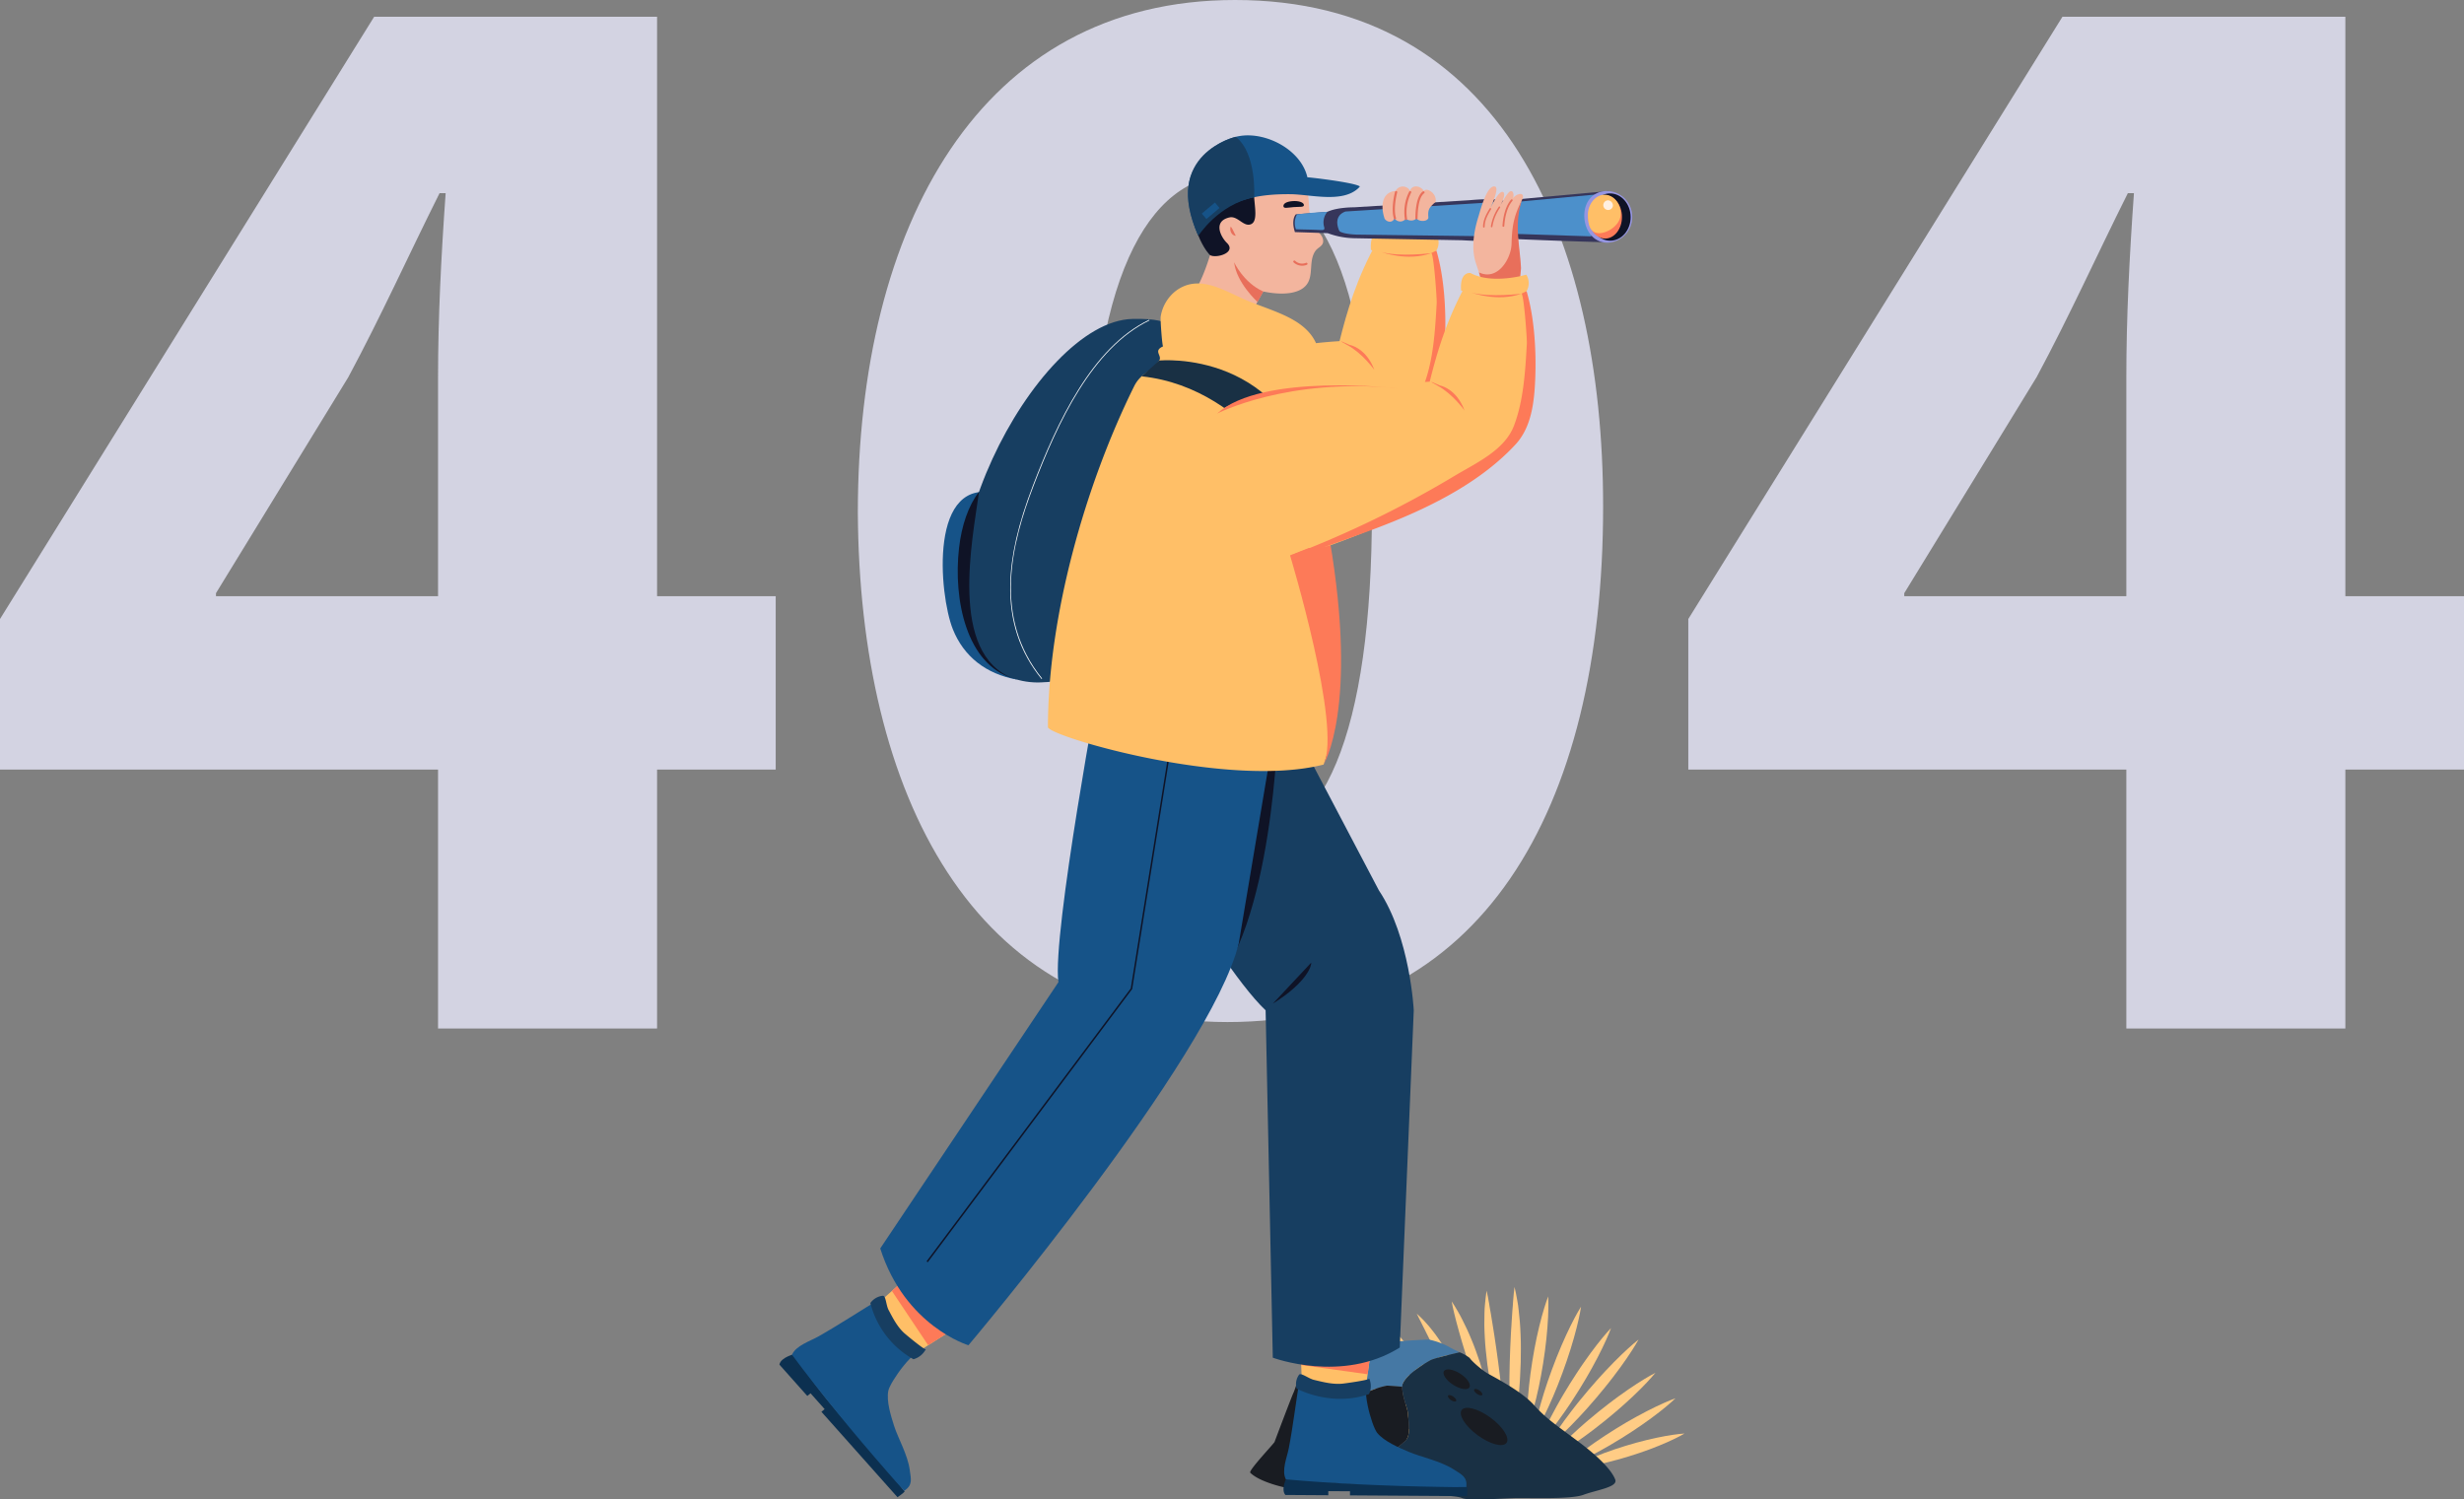 <svg xmlns="http://www.w3.org/2000/svg" width="797.713" height="485.482" viewBox="0 0 797.713 485.482">
  <rect x="0" y="0" width="797.713" height="485.482" fill="#808080" stroke="none"/>
  <g id="_404" data-name="404" transform="translate(-1083.81 -384.083)">
    <g id="Group_7" data-name="Group 7" transform="translate(1083.81 384.083)">
      <g id="Group_6" data-name="Group 6" transform="translate(0)">
        <path id="Path_6" data-name="Path 6" d="M1225.627,730.9V647.063H1083.81V598.314l121.135-195h91.591V590.927h38.408v56.136h-38.408V730.9Zm0-139.973V520.018c0-19.2.985-38.9,2.462-59.583h-1.97c-10.341,20.682-18.712,39.394-29.545,59.583l-42.841,69.924v.985Z" transform="translate(-1083.81 -397.898)" fill="#d3d3e2"/>
        <path id="Path_7" data-name="Path 7" d="M2311.18,548.059c0,98.977-39.886,166.93-121.628,166.93-82.726,0-119.166-74.356-119.658-164.961,0-92.575,39.394-165.945,122.12-165.945C2277.7,384.083,2311.18,460.408,2311.18,548.059Zm-165.945,1.969c-.493,73.371,17.235,108.333,46.288,108.333s44.811-36.439,44.811-109.317c0-70.909-15.266-108.332-45.3-108.332C2163.454,440.711,2144.742,475.673,2145.234,550.028Z" transform="translate(-1792.173 -384.083)" fill="#d3d3e2"/>
        <path id="Path_8" data-name="Path 8" d="M3166.325,730.9V647.063H3024.509V598.314l121.135-195h91.59V590.927h38.409v56.136h-38.409V730.9Zm0-139.973V520.018c0-19.2.984-38.9,2.462-59.583h-1.97c-10.341,20.682-18.712,39.394-29.545,59.583l-42.841,69.924v.985Z" transform="translate(-2477.929 -397.898)" fill="#d3d3e2"/>
      </g>
    </g>
    <g id="Group_67" data-name="Group 67" transform="translate(1336.148 427.91)">
      <g id="Group_15" data-name="Group 15" transform="translate(152.387 372.849)">
        <g id="Group_10" data-name="Group 10" transform="translate(21.19)">
          <path id="Path_47" data-name="Path 47" d="M2637.211,2043.421s-.67.041-1.829.042c-.58,0-1.282-.007-2.086-.03s-1.707-.063-2.689-.12-2.046-.138-3.167-.239-2.3-.222-3.517-.369c-2.433-.287-5.015-.672-7.587-1.118s-5.13-.96-7.517-1.514c-1.194-.274-2.344-.562-3.433-.844s-2.115-.572-3.06-.848-1.809-.548-2.572-.8-1.427-.48-1.971-.68c-1.091-.4-1.706-.661-1.706-.661s.67-.042,1.829-.044c.581,0,1.282.005,2.085.027s1.708.063,2.691.12,2.046.139,3.167.239,2.3.221,3.516.368c2.432.288,5.014.675,7.585,1.123s5.129.964,7.517,1.52c1.194.273,2.344.563,3.433.844s2.116.571,3.061.848,1.809.547,2.572.8,1.427.48,1.972.679C2636.6,2043.154,2637.211,2043.421,2637.211,2043.421Z" transform="translate(-2596.078 -1987.57)" fill="#ffcc85"/>
          <path id="Path_48" data-name="Path 48" d="M2612.756,2001.415s.655.19,1.765.585c.28.093.582.215.917.327s.7.218,1.079.338.783.257,1.2.4.885.261,1.356.4.954.3,1.464.441,1.038.287,1.578.435l.818.234.848.216c.573.142,1.149.305,1.742.459l3.671.92c1.249.321,2.534.631,3.808.966s2.559.671,3.824,1.03,2.5.741,3.694,1.125c.3.093.594.2.886.3s.582.2.868.308c.57.2,1.13.4,1.668.625s1.062.425,1.565.636.981.442,1.441.656.9.42,1.31.634.8.427,1.156.631.7.389,1,.571.581.368.829.532c.99.655,1.53,1.063,1.53,1.063s-.676-.125-1.812-.4c-.286-.065-.594-.154-.938-.23s-.715-.159-1.11-.244-.81-.192-1.249-.3-.906-.2-1.389-.3-.98-.232-1.5-.337-1.059-.224-1.612-.341l-.837-.187-.863-.178c-.583-.116-1.172-.252-1.776-.382-1.212-.253-2.454-.534-3.728-.824s-2.563-.606-3.851-.935-2.58-.69-3.846-1.084c-1.266-.374-2.5-.816-3.691-1.241-.593-.226-1.174-.462-1.738-.695l-.837-.347c-.274-.119-.543-.245-.807-.371-.528-.253-1.042-.491-1.533-.734-.247-.118-.481-.26-.715-.384s-.462-.252-.682-.38l-.65-.37c-.211-.125-.42-.229-.616-.364-.393-.261-.767-.5-1.109-.736s-.667-.449-.957-.657-.534-.421-.764-.607C2613.257,2001.876,2612.756,2001.415,2612.756,2001.415Z" transform="translate(-2608.059 -1962.585)" fill="#ffcc85"/>
          <path id="Path_49" data-name="Path 49" d="M2634,1965.527s.63.274,1.688.81c.268.13.555.29.875.444s.663.324,1.028.5.747.379,1.15.583.839.413,1.289.632.9.465,1.389.7.98.484,1.49.736l.773.388c.262.13.528.26.8.391.54.26,1.08.541,1.637.818,1.119.547,2.259,1.132,3.428,1.72s2.351,1.2,3.527,1.827,2.354,1.258,3.507,1.9,2.275,1.3,3.354,1.951c.539.328,1.067.656,1.578.984s1.017.644,1.5.974.949.641,1.4.954.874.63,1.282.932.8.594,1.163.881.7.567,1.022.834.616.511.886.747.514.46.732.663c.874.812,1.345,1.307,1.345,1.307s-.649-.236-1.734-.7l-.9-.389c-.331-.133-.68-.289-1.058-.449s-.769-.342-1.187-.527l-1.319-.577-2.943-1.325c-1.035-.485-2.142-.973-3.266-1.513-2.263-1.06-4.656-2.242-7.026-3.49-1.185-.633-2.363-1.271-3.512-1.937s-2.266-1.343-3.337-2.016c-.534-.341-1.054-.688-1.56-1.032s-1-.671-1.471-1.022-.931-.677-1.368-1.007c-.22-.163-.431-.334-.638-.5s-.412-.326-.608-.49c-.393-.325-.774-.628-1.126-.932s-.682-.607-.986-.891-.592-.544-.851-.792-.482-.487-.687-.7C2634.447,1966.052,2634,1965.527,2634,1965.527Z" transform="translate(-2623.322 -1936.805)" fill="#ffcc85"/>
          <path id="Path_50" data-name="Path 50" d="M2653.362,1932.48s.629.274,1.687.812c.53.267,1.166.6,1.888,1,.363.195.741.413,1.143.636s.807.5,1.239.764c.859.542,1.782,1.141,2.75,1.791.492.318.969.672,1.461,1.026s.992.725,1.5,1.1c1.01.758,2.051,1.547,3.065,2.392s2.05,1.7,3.067,2.578,2,1.783,2.967,2.679,1.9,1.793,2.8,2.672,1.742,1.751,2.546,2.573,1.544,1.621,2.223,2.364,1.294,1.435,1.837,2.051,1.006,1.164,1.382,1.623c.756.914,1.162,1.469,1.162,1.469s-.608-.314-1.628-.923c-.51-.3-1.122-.682-1.818-1.125-.349-.219-.713-.464-1.1-.715s-.779-.536-1.2-.822c-.827-.579-1.714-1.218-2.641-1.906s-1.886-1.431-2.868-2.213c-1.966-1.566-4.011-3.276-6.013-5.039-1.007-.87-2-1.753-2.972-2.635s-1.925-1.746-2.838-2.6c-.456-.424-.905-.844-1.337-1.262l-.643-.619-.632-.591c-.83-.779-1.607-1.53-2.319-2.236l-1.016-1.022c-.329-.322-.647-.621-.937-.914-.585-.58-1.087-1.093-1.495-1.524C2653.8,1933,2653.362,1932.48,2653.362,1932.48Z" transform="translate(-2637.229 -1913.065)" fill="#ffcc85"/>
          <path id="Path_51" data-name="Path 51" d="M2679.328,1905.092s.515.535,1.352,1.509c.208.244.44.513.69.807s.527.6.817.935.59.694.909,1.07l1.02,1.18,2.266,2.66.605.72.629.732c.428.49.843,1.006,1.282,1.519s.883,1.036,1.327,1.569l1.356,1.613c.908,1.087,1.83,2.2,2.747,3.312s1.827,2.237,2.711,3.357l.662.832q.325.422.647.836c.429.553.854,1.1,1.261,1.642.823,1.087,1.6,2.148,2.329,3.17.359.514.713,1.008,1.047,1.495s.651.961.952,1.419.591.9.857,1.321.518.827.746,1.21c.465.763.859,1.436,1.167,2,.624,1.127.945,1.792.945,1.792s-.572-.476-1.51-1.35c-.468-.436-1.036-.968-1.679-1.582s-1.352-1.318-2.129-2.085-1.6-1.611-2.465-2.507-1.771-1.852-2.689-2.854c-.466-.5-.926-1.014-1.395-1.534l-.707-.786-.7-.806c-.948-1.07-1.875-2.194-2.809-3.309-.911-1.139-1.833-2.268-2.693-3.42-.437-.571-.867-1.139-1.275-1.716s-.821-1.137-1.21-1.7-.768-1.124-1.128-1.679-.721-1.09-1.045-1.633-.651-1.06-.952-1.569-.58-1.015-.845-1.5-.521-.942-.751-1.391-.442-.879-.635-1.284-.379-.782-.54-1.135-.3-.68-.421-.977C2679.576,1905.792,2679.328,1905.092,2679.328,1905.092Z" transform="translate(-2655.881 -1893.391)" fill="#ffcc85"/>
          <path id="Path_52" data-name="Path 52" d="M2712.381,1894.235s.545.476,1.441,1.353c.224.219.471.46.733.734s.531.582.828.907.6.679.929,1.05.633.782.973,1.2.684.863,1.032,1.328.686.96,1.045,1.462c.179.252.361.508.535.771s.347.533.524.8c.355.541.706,1.1,1.06,1.674s.688,1.167,1.032,1.766.68,1.214,1.009,1.837c.678,1.237,1.284,2.531,1.913,3.815.583,1.3,1.184,2.6,1.7,3.9.134.324.268.645.4.967s.253.646.375.965c.246.642.492,1.272.718,1.9.454,1.253.876,2.471,1.252,3.631.184.584.368,1.147.536,1.7s.327,1.081.473,1.595c.295,1.025.552,1.968.769,2.81s.394,1.58.532,2.19c.28,1.221.4,1.935.4,1.935s-.412-.594-1.065-1.664c-.329-.534-.715-1.188-1.146-1.942s-.9-1.612-1.407-2.551-1.031-1.962-1.577-3.047-1.117-2.23-1.683-3.423c-.3-.59-.578-1.2-.868-1.81-.144-.307-.29-.616-.44-.923s-.292-.622-.437-.934c-.583-1.25-1.176-2.518-1.769-3.787s-1.186-2.529-1.769-3.774l-.438-.929c-.139-.312-.288-.615-.433-.919-.292-.605-.582-1.2-.854-1.8s-.577-1.161-.842-1.734q-.2-.426-.4-.845l-.407-.816c-.264-.541-.527-1.062-.769-1.576s-.507-.991-.737-1.466l-.67-1.358c-.218-.427-.431-.828-.621-1.214s-.374-.745-.535-1.084-.337-.64-.476-.921C2712.675,1894.9,2712.381,1894.235,2712.381,1894.235Z" transform="translate(-2679.625 -1885.591)" fill="#ffcc85"/>
          <path id="Path_53" data-name="Path 53" d="M2752.514,1880.072s.4.57,1.021,1.6c.314.513.684,1.14,1.1,1.863.21.361.42.75.647,1.158s.44.85.676,1.307c.463.914.952,1.912,1.454,2.975.26.529.492,1.084.74,1.647s.49,1.143.736,1.733c.49,1.18.991,2.4,1.437,3.668s.906,2.548,1.339,3.84c.4,1.3.794,2.609,1.161,3.9s.681,2.576.973,3.821c.143.624.285,1.237.411,1.839s.26,1.19.355,1.771c.206,1.156.385,2.253.537,3.267.07.508.147.993.2,1.458s.1.908.134,1.325c.076.832.133,1.56.169,2.161.075,1.2.078,1.893.078,1.893s-.309-.625-.776-1.731c-.236-.552-.51-1.224-.811-2-.154-.387-.3-.8-.47-1.234s-.345-.888-.531-1.362c-.363-.951-.742-1.982-1.126-3.076l-.29-.833-.31-.848c-.209-.572-.413-1.159-.62-1.756l-1.246-3.684c-.424-1.255-.838-2.533-1.238-3.817-.425-1.276-.834-2.557-1.221-3.824s-.768-2.515-1.136-3.723-.677-2.4-1.006-3.507-.608-2.174-.862-3.159-.478-1.9-.681-2.7-.36-1.518-.484-2.107C2752.62,1880.759,2752.514,1880.072,2752.514,1880.072Z" transform="translate(-2708.455 -1875.417)" fill="#ffcc85"/>
          <path id="Path_54" data-name="Path 54" d="M2790.761,1867.789s.183.733.431,2.019c.126.642.266,1.422.415,2.318.078.447.144.924.227,1.426s.186,1.021.287,1.564c.19,1.09.384,2.267.569,3.509.09.621.2,1.263.309,1.918s.209,1.324.316,2,.2,1.374.3,2.076c.046.35.1.7.159,1.058s.1.71.157,1.067c.218,1.432.4,2.891.6,4.348s.39,2.92.549,4.361c.042.361.083.719.124,1.076s.076.714.113,1.068c.077.708.156,1.407.218,2.1.136,1.378.244,2.712.337,3.982s.159,2.476.21,3.588c.02.558.047,1.091.06,1.6s.022.992.025,1.446c.009.91.006,1.7-.006,2.357-.022,1.309-.076,2.061-.076,2.061s-.258-.71-.635-1.964c-.191-.625-.408-1.387-.648-2.261s-.493-1.862-.767-2.941-.546-2.253-.82-3.495-.549-2.558-.812-3.92c-.138-.679-.26-1.374-.388-2.076q-.1-.529-.191-1.061c-.057-.359-.114-.715-.171-1.076-.24-1.439-.445-2.907-.657-4.372-.175-1.476-.35-2.95-.49-4.4-.073-.729-.153-1.448-.193-2.166s-.1-1.424-.131-2.122-.08-1.38-.1-2.052-.065-1.325-.052-1.972c0-1.289.014-2.507.042-3.628.018-.56.029-1.1.052-1.606.04-.508.075-.987.119-1.44.083-.9.165-1.692.243-2.342C2790.632,1868.534,2790.761,1867.789,2790.761,1867.789Z" transform="translate(-2735.399 -1866.594)" fill="#ffcc85"/>
          <path id="Path_55" data-name="Path 55" d="M2820.517,1863.545s.194.754.46,2.077c.135.661.287,1.465.448,2.388.084.461.159.952.246,1.47s.131,1.072.2,1.645c.131,1.15.258,2.4.374,3.72.07.663.1,1.34.138,2.031s.063,1.4.1,2.118.053,1.451.072,2.191.026,1.489.023,2.242c0,1.508-.025,3.039-.051,4.57-.058,1.527-.11,3.054-.2,4.556q-.03.563-.059,1.121c-.025.371-.051.74-.075,1.109-.05.733-.1,1.459-.157,2.171-.109,1.427-.247,2.807-.368,4.111s-.266,2.54-.405,3.677-.282,2.184-.4,3.11-.248,1.735-.358,2.4c-.217,1.331-.383,2.094-.383,2.094s-.148-.762-.334-2.1c-.1-.668-.2-1.482-.3-2.415-.056-.466-.1-.964-.157-1.488s-.084-1.074-.129-1.648c-.081-1.149-.154-2.394-.213-3.709s-.091-2.7-.109-4.135c-.016-.716-.013-1.444-.015-2.181q0-.552,0-1.11t.012-1.122c.008-1.5.053-3.022.092-4.546s.086-3.04.16-4.535q.027-.561.052-1.117c.025-.371.038-.738.053-1.1.03-.732.058-1.455.1-2.167s.073-1.41.124-2.095q.036-.515.07-1.017t.053-.987c.071-1.3.155-2.529.246-3.669q.072-.857.138-1.639c.035-.523.061-1.019.1-1.486.069-.934.14-1.75.21-2.422C2820.4,1864.314,2820.517,1863.545,2820.517,1863.545Z" transform="translate(-2756.111 -1863.545)" fill="#ffcc85"/>
          <path id="Path_56" data-name="Path 56" d="M2846,1874.4s.048.692.06,1.89c.008.6.006,1.328-.009,2.158s-.047,1.767-.094,2.785-.119,2.119-.209,3.279-.2,2.383-.333,3.644c-.264,2.522-.624,5.2-1.044,7.869s-.913,5.326-1.442,7.807c-.262,1.24-.54,2.435-.812,3.568s-.551,2.2-.819,3.182-.531,1.881-.774,2.675-.468,1.487-.662,2.053c-.384,1.136-.645,1.778-.645,1.778s-.049-.691-.062-1.89c-.009-.6-.007-1.327.007-2.158s.046-1.766.093-2.785.119-2.118.208-3.279.2-2.383.334-3.644c.265-2.521.625-5.2,1.049-7.868s.915-5.324,1.446-7.8c.264-1.24.541-2.436.813-3.568s.551-2.2.819-3.182.529-1.883.773-2.676.466-1.487.659-2.054C2845.743,1875.046,2846,1874.4,2846,1874.4Z" transform="translate(-2770.693 -1871.345)" fill="#ffcc85"/>
          <path id="Path_57" data-name="Path 57" d="M2861.9,1886.207s-.1.706-.329,1.918c-.114.607-.266,1.338-.451,2.174s-.408,1.771-.665,2.789-.551,2.114-.878,3.267-.685,2.365-1.074,3.612c-.778,2.492-1.681,5.125-2.643,7.735s-1.989,5.2-3.018,7.6c-.513,1.2-1.032,2.353-1.53,3.443s-.993,2.113-1.458,3.053-.908,1.8-1.31,2.552-.765,1.409-1.071,1.945c-.611,1.072-1,1.67-1,1.67s.094-.707.326-1.919c.115-.606.266-1.338.45-2.174s.407-1.772.663-2.79.552-2.115.877-3.268.685-2.366,1.076-3.611c.778-2.494,1.683-5.125,2.646-7.735s1.993-5.2,3.023-7.6c.514-1.2,1.032-2.353,1.531-3.444s.993-2.112,1.457-3.052.906-1.8,1.309-2.552.763-1.41,1.069-1.945C2861.515,1886.806,2861.9,1886.207,2861.9,1886.207Z" transform="translate(-2775.955 -1879.824)" fill="#ffcc85"/>
          <path id="Path_58" data-name="Path 58" d="M2875.172,1910.76s-.239.679-.718,1.828c-.237.575-.536,1.268-.89,2.056s-.766,1.669-1.227,2.623-.975,1.978-1.534,3.052-1.16,2.2-1.8,3.351c-.315.579-.647,1.16-.985,1.748s-.676,1.185-1.031,1.777c-.7,1.2-1.433,2.392-2.167,3.59-.75,1.187-1.494,2.379-2.258,3.531q-.283.435-.565.865t-.573.848c-.38.562-.751,1.118-1.132,1.657-.75,1.084-1.494,2.121-2.209,3.1s-1.408,1.889-2.059,2.726-1.261,1.594-1.811,2.26-1.04,1.24-1.452,1.707c-.82.939-1.324,1.451-1.324,1.451s.237-.681.715-1.831c.237-.575.536-1.267.889-2.056s.765-1.669,1.225-2.624.977-1.977,1.534-3.051,1.161-2.2,1.8-3.349c.315-.581.651-1.159.987-1.75.168-.293.336-.591.507-.887s.348-.593.524-.89c.7-1.2,1.436-2.389,2.169-3.587.751-1.188,1.5-2.377,2.261-3.531.375-.581.758-1.151,1.139-1.711s.753-1.118,1.133-1.657c.75-1.084,1.493-2.12,2.209-3.1s1.409-1.889,2.059-2.725,1.26-1.595,1.809-2.26,1.039-1.24,1.451-1.708C2874.668,1911.274,2875.172,1910.76,2875.172,1910.76Z" transform="translate(-2779.516 -1897.462)" fill="#ffcc85"/>
          <path id="Path_59" data-name="Path 59" d="M2891.034,1923.983s-.349.651-1.014,1.745c-.331.548-.743,1.2-1.224,1.951s-1.036,1.578-1.652,2.476-1.3,1.86-2.029,2.867-1.517,2.059-2.345,3.132c-.409.54-.836,1.081-1.269,1.629s-.868,1.1-1.32,1.652c-.89,1.109-1.82,2.215-2.748,3.322-.942,1.095-1.879,2.194-2.831,3.253l-.705.793q-.357.391-.711.776c-.47.515-.932,1.026-1.4,1.517-.926.992-1.838,1.935-2.711,2.822s-1.715,1.712-2.5,2.468-1.519,1.434-2.176,2.031-1.24,1.108-1.728,1.524c-.972.833-1.56,1.282-1.56,1.282s.348-.652,1.013-1.747c.331-.548.742-1.205,1.223-1.952s1.036-1.578,1.651-2.477,1.3-1.86,2.028-2.868,1.517-2.058,2.346-3.131c.409-.542.838-1.08,1.269-1.629l.651-.826.669-.825c.89-1.11,1.822-2.213,2.75-3.321.943-1.094,1.883-2.193,2.833-3.249.469-.535.944-1.057,1.416-1.571s.934-1.024,1.4-1.516c.925-.992,1.837-1.935,2.71-2.821s1.715-1.713,2.5-2.467,1.518-1.435,2.176-2.032,1.24-1.109,1.726-1.525C2890.447,1924.432,2891.034,1923.983,2891.034,1923.983Z" transform="translate(-2786.468 -1906.961)" fill="#ffcc85"/>
          <path id="Path_60" data-name="Path 60" d="M2898.182,1962.226s-.444.56-1.266,1.482c-.411.464-.917,1.015-1.5,1.641s-1.261,1.317-2,2.062-1.56,1.538-2.432,2.364-1.8,1.686-2.782,2.557c-.484.442-.986.877-1.493,1.32s-1.021.891-1.548,1.332c-1.042.894-2.123,1.774-3.2,2.66-1.091.868-2.177,1.742-3.27,2.576l-.812.625-.813.608c-.541.4-1.07.8-1.6,1.185-1.057.773-2.093,1.5-3.083,2.186s-1.938,1.31-2.822,1.883-1.7,1.082-2.436,1.525-1.381.822-1.92,1.126c-1.076.611-1.717.927-1.717.927s.443-.561,1.266-1.485c.409-.461.916-1.015,1.5-1.64s1.261-1.318,2-2.063,1.56-1.538,2.433-2.364,1.8-1.685,2.781-2.557c.484-.441.988-.876,1.494-1.318l.766-.669.783-.663c1.043-.895,2.125-1.774,3.2-2.659,1.09-.868,2.18-1.741,3.272-2.573.541-.422,1.086-.832,1.626-1.233s1.072-.8,1.6-1.184c1.056-.773,2.093-1.5,3.083-2.183s1.938-1.312,2.821-1.884,1.7-1.083,2.437-1.528,1.379-.824,1.919-1.128C2897.542,1962.542,2898.182,1962.226,2898.182,1962.226Z" transform="translate(-2788.165 -1934.434)" fill="#ffcc85"/>
          <path id="Path_61" data-name="Path 61" d="M2915.891,1991.5s-.493.49-1.4,1.284c-.45.4-1,.874-1.643,1.406s-1.372,1.122-2.176,1.752-1.685,1.3-2.625,1.99-1.939,1.41-2.984,2.135c-2.086,1.453-4.354,2.935-6.655,4.365s-4.639,2.8-6.868,4.023c-1.113.614-2.2,1.186-3.239,1.723s-2.029,1.024-2.951,1.465-1.775.831-2.538,1.168-1.434.621-1.991.845c-1.114.454-1.772.676-1.772.676s.493-.49,1.394-1.286c.45-.4,1-.874,1.642-1.407s1.371-1.123,2.175-1.753,1.685-1.3,2.625-1.991,1.939-1.411,2.984-2.134c2.088-1.452,4.357-2.934,6.658-4.362s4.641-2.8,6.87-4.019c1.114-.613,2.2-1.186,3.24-1.722s2.03-1.024,2.951-1.466,1.775-.832,2.537-1.169,1.433-.62,1.991-.846C2915.233,1991.725,2915.891,1991.5,2915.891,1991.5Z" transform="translate(-2799.357 -1955.463)" fill="#ffcc85"/>
          <path id="Path_62" data-name="Path 62" d="M2925.261,2032.032s-.536.328-1.5.832c-.479.254-1.064.549-1.739.878s-1.442.684-2.281,1.058-1.755.764-2.728,1.159-2,.8-3.074,1.2c-2.142.8-4.451,1.573-6.777,2.289s-4.673,1.365-6.894,1.905c-1.11.273-2.19.513-3.217.734s-2,.406-2.909.568-1.739.3-2.483.4-1.394.189-1.933.247c-1.077.12-1.7.148-1.7.148s.535-.328,1.495-.834c.479-.253,1.063-.549,1.739-.879s1.441-.684,2.281-1.059,1.755-.763,2.727-1.16,2-.8,3.075-1.2c2.143-.8,4.451-1.572,6.778-2.285s4.674-1.362,6.9-1.9c1.11-.272,2.19-.511,3.216-.732s2-.407,2.909-.569,1.74-.3,2.482-.4,1.394-.189,1.934-.247C2924.634,2032.061,2925.261,2032.032,2925.261,2032.032Z" transform="translate(-2805.803 -1984.579)" fill="#ffcc85"/>
        </g>
        <g id="Group_14" data-name="Group 14" transform="translate(0 17.045)">
          <g id="Group_13" data-name="Group 13">
            <g id="Group_12" data-name="Group 12">
              <g id="Group_11" data-name="Group 11">
                <path id="Path_63" data-name="Path 63" d="M2628.2,1928.173v0s-8.209,1.865-9.471,2.564-9.143,5.253-9.143,8.58c0,0-4.376-.352-4.9-.352a23.809,23.809,0,0,0-2.975.765l-3.153,1.162s-2.45.7-2.8,1.225-2.976-.526-4.375,0-2.627-1.05-4.2-1.225a17.635,17.635,0,0,1-5.6-1.4c-3.327-1.226-5.6-2.566-5.729-2.255a6.4,6.4,0,0,1,.828-1.6c.874-1.048,4.9-5.776,5.6-6.828s5.253-2.8,6.3-2.974,4.138-.527,4.138-.527l11.445-.349s12.954-1.05,14.18-.878a25.147,25.147,0,0,1,6.3,2.279C2625.3,1926.77,2626.783,1927.479,2628.2,1928.173Z" transform="translate(-2560.356 -1924.065)" fill="#4578a4"/>
                <path id="Path_64" data-name="Path 64" d="M2678.985,1938.649a13.761,13.761,0,0,1,3.271,1.865c.174.527,3.5,3.679,5.954,5.077s10.853,5.7,14.881,10.206,7.7,6.78,14.882,12.206,10.5,9.455,11.379,11.9-6.128,3.327-10.33,4.9-18.208.877-22.583,1.052-14.532.894-16.632.009-7.706-.709-13.131-1.584-1.4-2.1-12.256-2.452c-5.69-.185-6.762-.415-7.88-.368.124-.168,4.921-6.817,6.128-7.509a72.508,72.508,0,0,0,8.755-6.653c1.927-1.926.875-6.828.811-8.678s-1.863-5.5-1.863-8.829,7.88-7.881,9.143-8.58,9.471-2.563,9.471-2.563Z" transform="translate(-2611.137 -1934.542)" fill="#193044"/>
                <path id="Path_65" data-name="Path 65" d="M2571.935,1981.633c.064,1.85,1.116,6.751-.811,8.678a72.512,72.512,0,0,1-8.755,6.653c-1.207.692-6,7.341-6.128,7.51-1.016.045-2.068.319-6.651,1.068-9.63,1.575-11.731.526-14.531.349s-11.2-2.239-14.183-5.25c-.662-.67,7.706-9.456,7.881-9.981s5.6-14.88,6.127-15.929c.357-.716.878-2.566,1.448-4.007.127-.311,2.4,1.03,5.729,2.256a17.634,17.634,0,0,0,5.6,1.4c1.575.175,2.8,1.753,4.2,1.225s4.024.527,4.375,0,2.8-1.225,2.8-1.225l3.153-1.162a23.806,23.806,0,0,1,2.975-.765c.526,0,4.9.352,4.9.352C2570.072,1976.13,2571.872,1979.783,2571.935,1981.633Z" transform="translate(-2520.839 -1957.549)" fill="#191c22"/>
              </g>
            </g>
          </g>
          <path id="Path_66" data-name="Path 66" d="M2777.776,2013.836c-1.151,1.57-5.333.463-9.338-2.474s-6.318-6.59-5.167-8.161,5.333-.464,9.339,2.473S2778.927,2012.265,2777.776,2013.836Z" transform="translate(-2694.78 -1980.4)" fill="#191c22"/>
          <path id="Path_67" data-name="Path 67" d="M2751.511,1964.144c-.636.991-2.993.612-5.262-.846s-3.594-3.445-2.957-4.436,2.992-.612,5.263.846S2752.148,1963.153,2751.511,1964.144Z" transform="translate(-2680.525 -1948.665)" fill="#191c22"/>
          <path id="Path_68" data-name="Path 68" d="M2780.88,1982.711c-.212.313-.966.171-1.682-.316s-1.125-1.136-.912-1.448.966-.171,1.682.316S2781.093,1982.4,2780.88,1982.711Z" transform="translate(-2705.738 -1964.808)" fill="#191c22"/>
          <path id="Path_69" data-name="Path 69" d="M2750.833,1989.782c-.213.312-.966.171-1.682-.316s-1.125-1.136-.912-1.448.965-.172,1.682.315S2751.046,1989.469,2750.833,1989.782Z" transform="translate(-2684.153 -1969.887)" fill="#191c22"/>
        </g>
      </g>
      <g id="Group_66" data-name="Group 66" transform="translate(0 0)">
        <path id="Path_70" data-name="Path 70" d="M2191.549,1010.264c-8.6-4.23-10.569-15.822-10.369-21.739.118-3.5,5.964-37.889,4.57-38.3-22.974-6.743-19.453,32.557-15,43.707C2174.288,1002.786,2181.461,1008.441,2191.549,1010.264Z" transform="translate(-2114.612 -834.05)" fill="#165388"/>
        <path id="Path_71" data-name="Path 71" d="M2214.27,868.364c-6.065.237-13.011-1.929-17.393-6.574-26.319-27.918,15.467-110.447,47.227-111.107,29.794-.619,1.126,16.3-2.312,45.455-2.125,18.036,3.161,39.655-.807,56.727C2238.245,864.646,2225.937,867.91,2214.27,868.364Z" transform="translate(-2129.758 -691.249)" fill="#173e61"/>
        <g id="Group_16" data-name="Group 16" transform="translate(74.716 59.698)">
          <path id="Path_72" data-name="Path 72" d="M2255.2,867.976c-7.08-8.747-10.394-18.789-10.133-30.7.2-9.249,2.536-19.406,7.341-31.964,7.767-20.3,19.065-44.741,37.641-53.649l.1.219c-18.5,8.871-29.768,33.26-37.519,53.517-7.139,18.658-13.279,42.615,2.754,62.424Z" transform="translate(-2245.056 -751.664)" fill="#fff"/>
        </g>
        <path id="Path_73" data-name="Path 73" d="M2185.145,967.6c-1.923,16.819,2.372,37.7,17.507,42.277-20.906-7.966-13.146-44.9-11.04-60.417C2188.136,953.932,2185.962,960.451,2185.145,967.6Z" transform="translate(-2126.993 -834.055)" fill="#0f1326"/>
        <g id="Group_20" data-name="Group 20" transform="translate(0 368.521)">
          <path id="Path_74" data-name="Path 74" d="M2086.191,1848.178l-17.746,15.8,12.592,14.14,20.307-12.927Z" transform="translate(-2043.47 -1848.178)" fill="#ffbf67"/>
          <path id="Path_75" data-name="Path 75" d="M2115.356,1848.178l-6.312,5.618,11.745,17.586,9.719-6.187Z" transform="translate(-2072.635 -1848.178)" fill="#fd7a58"/>
          <g id="Group_19" data-name="Group 19" transform="translate(0 7.871)">
            <g id="Group_18" data-name="Group 18">
              <g id="Group_17" data-name="Group 17">
                <path id="Path_76" data-name="Path 76" d="M2020.307,1985.063c-.1.413-2.318,1.908-2.318,1.908l-24.627-27.657,1.048-.863-4.567-5.128-1.048.863-9.027-10.138c.393-2.4,4.959-3.451,4.959-3.451,7.916,13.4,19.984,25.616,30.345,37.483C2016.979,1980.269,2018.354,1982.912,2020.307,1985.063Z" transform="translate(-1979.768 -1922.439)" fill="#0c3050"/>
                <path id="Path_77" data-name="Path 77" d="M2032.35,1931.834c.406,3.084,1.023,4.858-1.793,6.759-1.944-2.064-3.775-4.194-5.637-6.331h0c-10.363-11.869-21.573-25.439-30.689-37.725,1.2-2.927,5.908-4.44,8.531-5.921,6.893-3.892,13.869-8.55,20.553-12.491,2.27,2.977,2.369,7.208,4.6,10.289,2.387,3.3,5.938,5.2,9.642,6.571-3.49-1.289-11.588,10.464-12.135,13.156-.7,3.417.832,8.192,1.894,11.53C2028.512,1921.425,2031.71,1926.971,2032.35,1931.834Z" transform="translate(-1990.158 -1876.126)" fill="#165388"/>
              </g>
            </g>
          </g>
          <path id="Path_78" data-name="Path 78" d="M2088.319,1873.664a5.733,5.733,0,0,0-4.014,2.344,29.04,29.04,0,0,0,13.939,18.208,6.376,6.376,0,0,0,4.015-3.264c-.342.409-6.585-4.829-7.031-5.239-2.274-2.094-3.658-4.862-5.049-7.488C2089.386,1876.731,2089.345,1873.566,2088.319,1873.664Z" transform="translate(-2054.863 -1866.485)" fill="#173e61"/>
        </g>
        <g id="Group_25" data-name="Group 25" transform="translate(102.897 176.437)">
          <g id="Group_24" data-name="Group 24" transform="translate(60.306 213.416)">
            <path id="Path_79" data-name="Path 79" d="M2578.552,1923.917l.788,23.242,19.362.125,3.15-23.217Z" transform="translate(-2573.113 -1923.917)" fill="#ffbf67"/>
            <path id="Path_80" data-name="Path 80" d="M2578.552,1923.917l.278,8.264,21.515,3,1.507-11.112Z" transform="translate(-2573.113 -1923.917)" fill="#fd7a58"/>
            <g id="Group_23" data-name="Group 23" transform="translate(0 12.103)">
              <g id="Group_22" data-name="Group 22">
                <g id="Group_21" data-name="Group 21">
                  <path id="Path_81" data-name="Path 81" d="M2618.64,2085.144a11.02,11.02,0,0,1-.02,2.934l-37.871-.243.01-1.326-7.022-.044-.009,1.325-13.882-.089c-1.626-1.856.539-5.862.539-5.862,15.716,3.032,33.224,2.276,49.338,2.53C2612.692,2084.418,2615.671,2085.151,2618.64,2085.144Z" transform="translate(-2559.24 -2049.464)" fill="#0c3050"/>
                  <path id="Path_82" data-name="Path 82" d="M2614.777,1996.838c2.691,1.726,4.488,2.441,4.136,5.732-2.9.059-5.769-.008-8.669-.056h0c-16.117-.253-34.126-1.007-49.753-2.439-1.511-2.792.383-7.2.938-10.074,1.459-7.556,2.371-15.674,3.655-23.109,3.826.3,7.216,3,11.1,3.4,4.155.428,7.979-.9,11.482-2.7-3.3,1.69.628,15.272,2.385,17.434,2.228,2.745,6.982,4.764,10.3,6.18C2604.083,1992.8,2610.537,1994.116,2614.777,1996.838Z" transform="translate(-2559.727 -1966.892)" fill="#165388"/>
                </g>
              </g>
            </g>
            <path id="Path_83" data-name="Path 83" d="M2574.568,1964.033a5.29,5.29,0,0,0-.788,4.451s10.973,6.09,23.441,1.811a5.935,5.935,0,0,0,.066-5.054c.1.516-8.11,1.617-8.724,1.672-3.135.279-6.218-.53-9.192-1.241C2577.677,1965.268,2575.163,1963.224,2574.568,1964.033Z" transform="translate(-2569.559 -1952.6)" fill="#173e61"/>
          </g>
          <path id="Path_84" data-name="Path 84" d="M2345.118,1187.456s36.985,69.01,54.505,85.546l2.324,112.464s22.48,8.42,41.1-3.283L2447.584,1273s-1.162-23.7-11.291-38.832l-35.761-68.013Z" transform="translate(-2345.118 -1166.158)" fill="#173e61"/>
          <path id="Path_85" data-name="Path 85" d="M2546.9,1504.011c11.337-7.05,12.594-12.538,12.436-13.27Z" transform="translate(-2490.068 -1399.325)" fill="#0f1326"/>
          <path id="Path_86" data-name="Path 86" d="M2469.582,1217.692s-1.492,66.26-22.7,86.745l-9.963-18.056,25.531-55.63Z" transform="translate(-2411.068 -1203.178)" fill="#0f1326"/>
        </g>
        <g id="Group_27" data-name="Group 27" transform="translate(32.639 173.539)">
          <path id="Path_87" data-name="Path 87" d="M2095.658,1342.711l57.684-86.213c-2.142-15.184,13.852-100.627,13.852-100.627l58.7,3.6-14.176,84.492c-9.09,37.138-87.507,130.09-87.507,130.09S2103.675,1367.934,2095.658,1342.711Z" transform="translate(-2095.658 -1155.871)" fill="#165388"/>
          <g id="Group_26" data-name="Group 26" transform="translate(14.996 10.695)">
            <path id="Path_88" data-name="Path 88" d="M2149.292,1374.458l-.389-.291,66.109-88.375,14.77-91.947.48.077-14.789,92.065-.036.048Z" transform="translate(-2148.902 -1193.845)" fill="#0f1326"/>
          </g>
        </g>
        <g id="Group_34" data-name="Group 34" transform="translate(122.856 31.424)">
          <g id="Group_33" data-name="Group 33">
            <g id="Group_32" data-name="Group 32" transform="translate(0 0.826)">
              <g id="Group_31" data-name="Group 31">
                <g id="Group_30" data-name="Group 30">
                  <g id="Group_29" data-name="Group 29">
                    <g id="Group_28" data-name="Group 28">
                      <path id="Path_89" data-name="Path 89" d="M2474.464,688.573v0c2.355-9.417,5.481-20.352,12.313-32.51,0,0,7.414,3.982,18.425-1.852,0,14.1,5.968,34.351-.1,47.16-8.388,17.7-60.6,37.076-76.907,45.932-19.189-16.447-10.022-52.448-10.022-52.448C2431.577,693.939,2461.041,689.355,2474.464,688.573Z" transform="translate(-2415.982 -654.207)" fill="#ffbf67"/>
                    </g>
                  </g>
                </g>
              </g>
            </g>
            <path id="Path_90" data-name="Path 90" d="M2662.659,651.3s-3.522-.7-3.075,5.624c0,0,11.877,5.38,21.2.245a5.227,5.227,0,0,0-.069-5.345S2669.692,655.1,2662.659,651.3Z" transform="translate(-2590.948 -651.274)" fill="#ffbf67"/>
          </g>
          <path id="Path_91" data-name="Path 91" d="M2628.183,777.643s5.313.862,8,8.109c0,0-3.8-5.379-8.746-8.057S2628.183,777.643,2628.183,777.643Z" transform="translate(-2566.43 -741.225)" fill="#fd7a58"/>
          <path id="Path_92" data-name="Path 92" d="M2539.582,673.007c.8-.381,1.876,14.779,1.8,16.113-.5,8.719-1.03,18.42-4.183,26.642-3.035,7.911-12.126,12-19.091,16.147a335.065,335.065,0,0,1-52.76,25.692c2.26-1.352-.852,2.987,1.354,1.547,9.734-6.356,64.483-27.453,70.983-37.312a41.207,41.207,0,0,0,6.4-21.332c.356-8.911-.257-19.73-2.8-28.31Z" transform="translate(-2451.445 -666.302)" fill="#fd7a58"/>
          <path id="Path_93" data-name="Path 93" d="M2687.9,674.219s-10.042,1.3-16.085-.339C2671.81,673.88,2680.209,676.992,2687.9,674.219Z" transform="translate(-2599.759 -667.513)" fill="#fd7a58"/>
        </g>
        <g id="Group_41" data-name="Group 41" transform="translate(131.551)">
          <g id="Group_40" data-name="Group 40" transform="translate(0 2.79)">
            <g id="Group_39" data-name="Group 39">
              <path id="Path_94" data-name="Path 94" d="M2454.149,576.229c-1.153-3.248-3.011-15.087,3.544-14.959-.326-.006,4.086-7.409,4.739-8.028,2.1-2,5.024-3.878,8.053-3.614,4.641.4,11.168,7.978,7.938,12.8-1.705,2.546-3.5,1.521-4.021,5.187-.364,2.528.967,5.112.434,7.8-.32,1.605-3.475,2.988-4.453,4.227-1.4,1.765-1.77,4.373-3.424,5.92C2460.245,591.844,2455.942,581.29,2454.149,576.229Z" transform="translate(-2451.266 -549.603)" fill="#0f1326"/>
              <g id="Group_37" data-name="Group 37" transform="translate(0 9.329)">
                <g id="Group_36" data-name="Group 36">
                  <g id="Group_35" data-name="Group 35">
                    <path id="Path_95" data-name="Path 95" d="M2487.385,598.67c-1.059-3.993-.029-9.959-2.6-13.329-3.1-4.07-12.644-3.18-15.333,1.22-1.809,2.958,2.084,12.442-2.062,12.96-2.1.261-3.917-2.882-6.353-2.354-5.449,1.212-2.9,6.278-.851,8.273,3.189,3.112-3.331,5.086-5.471,3.956-.377,1.137-3.352,11.405-7.759,15.321.609.581-.219-.449-.08-.239a14.859,14.859,0,0,0,3.233,3.587,1.889,1.889,0,0,1,.579.749c5.594,1.727,12.059,2.7,15.559,6.241.164-4.265,4.357-11.63,5.695-13.9,6.941,1.445,12.949.667,14.7-3.321,1.317-3,.2-6.87,2.127-9.724.925-1.37,2.757-1.6,2.563-3.549C2491.077,602.156,2488.011,601.034,2487.385,598.67Z" transform="translate(-2446.858 -582.726)" fill="#f3b59e"/>
                  </g>
                </g>
              </g>
              <path id="Path_96" data-name="Path 96" d="M2559.1,616.877c.067.839,1.336.442,3.316.282s3.382.132,3.315-.706-1.726-1.387-3.706-1.229S2559.03,616.04,2559.1,616.877Z" transform="translate(-2527.483 -596.723)" fill="#0f1326"/>
              <g id="Group_38" data-name="Group 38" transform="translate(34.807 37.729)">
                <path id="Path_97" data-name="Path 97" d="M2571.032,683.657a3.278,3.278,0,0,0,3.522.655.353.353,0,0,1,.467.181.347.347,0,0,1-.173.453,4.063,4.063,0,0,1-4.292-.776.4.4,0,0,1-.084-.118.35.35,0,0,1,.559-.395Z" transform="translate(-2570.444 -683.563)" fill="#e86f5b"/>
              </g>
              <path id="Path_98" data-name="Path 98" d="M2498.168,644.577a.889.889,0,0,0-.063.162,1.724,1.724,0,0,0-.087.432,2.357,2.357,0,0,0,.03.6,2.206,2.206,0,0,0,.084.333,2.2,2.2,0,0,0,.315.642c.035.05.071.1.107.145a.934.934,0,0,0,.117.131,1.733,1.733,0,0,0,.252.221,1.507,1.507,0,0,0,.258.157c.087.039.166.069.24.095a1.159,1.159,0,0,0,.2.035,1.341,1.341,0,0,0,.172.012,1.444,1.444,0,0,0-.078-.155c-.023-.045-.053-.1-.088-.161s-.062-.129-.1-.2-.068-.149-.112-.22-.071-.162-.115-.243-.077-.172-.124-.251-.084-.175-.129-.261a10.146,10.146,0,0,0-.538-1c-.087-.144-.172-.264-.235-.348A1.651,1.651,0,0,0,2498.168,644.577Z" transform="translate(-2483.604 -617.828)" fill="#e86f5b"/>
              <path id="Path_99" data-name="Path 99" d="M2511.868,695.062s-1.283,2.492-1.877,3.362c0,0-6.821-6.188-7.551-12.819C2502.441,685.6,2505.457,692.191,2511.868,695.062Z" transform="translate(-2486.786 -647.301)" fill="#e86f5b"/>
            </g>
            <path id="Path_100" data-name="Path 100" d="M2574.53,633.81c.17,1.289-.2,2.4-.834,2.486s-1.278-.895-1.448-2.182.2-2.4.832-2.485S2574.36,632.522,2574.53,633.81Z" transform="translate(-2536.903 -608.523)" fill="#0f1326"/>
          </g>
          <path id="Path_101" data-name="Path 101" d="M2504.581,556.834a4.123,4.123,0,0,0,.538-.6c-1.873-1.34-17.007-3.047-16.986-2.951-2.015-8.791-13.04-14.628-21.555-13.428-7.238,1.02-14.9,7.286-16.607,14.45-1.394,5.858.511,12.662,2.86,17.9-.713-1.034,5.343-6.618,6.136-7.221,6.91-5.232,15.231-6.313,23.654-6.239C2489.089,558.8,2499.339,561.694,2504.581,556.834Z" transform="translate(-2448.754 -539.698)" fill="#165388"/>
          <path id="Path_102" data-name="Path 102" d="M2470.788,560.958s.933-14.185-5.95-19.556c0,0-24.177,5.455-12.11,32.03C2452.727,573.432,2459.156,563.294,2470.788,560.958Z" transform="translate(-2448.65 -540.922)" fill="#173e61"/>
          <rect id="Rectangle_18" data-name="Rectangle 18" width="5.556" height="2.311" transform="matrix(0.765, -0.644, 0.644, 0.765, 5.191, 25.326)" fill="#165388"/>
        </g>
        <g id="Group_44" data-name="Group 44" transform="translate(86.928 47.947)">
          <g id="Group_43" data-name="Group 43">
            <g id="Group_42" data-name="Group 42">
              <path id="Path_103" data-name="Path 103" d="M2377.5,802.8q.059.273.122.547c5.019,22.009,8.3,38.546.039,62.36-31.09,7.984-89.245-9.246-89.244-12.129.005-35.848,12.073-78.337,27.869-110.273,2.273-4.6,5.668-4.656,8.155-8.4,1.073-1.617-2.095-3.108,1.263-4.6-.276.123-.952-8.73-.785-9.632a13.169,13.169,0,0,1,4.8-8.246c6.991-5.345,14.623-.842,21.389,2.258,11.147,5.108,26.254,6.908,25.442,22.671-.154,2.994-1.345,5.347-.96,8.324C2378.014,764.422,2373.552,784.688,2377.5,802.8Z" transform="translate(-2288.417 -709.941)" fill="#ffbf67"/>
            </g>
          </g>
        </g>
        <g id="Group_45" data-name="Group 45" transform="translate(166.358 18.021)">
          <path id="Path_104" data-name="Path 104" d="M2570.972,616.979l10.611.346a26,26,0,0,0,8.658,1.637l34.874.656s11.805.785,13.254-.55c0,0,23.405,1.011,32.769,1.17l1.374-16.555-34.9,3.18s-.688-1.039-10.114-.208l-37.378,2.3s-5.425-.054-8.626,1.454c0,0-2.862.282-10.219.818C2571.271,611.224,2569.63,612.836,2570.972,616.979Z" transform="translate(-2570.444 -603.682)" fill="#36365b"/>
          <path id="Path_105" data-name="Path 105" d="M2837.744,607.745l-29.578,2.75s-3.8,4-.008,9.875l28.327.913Z" transform="translate(-2739.998 -606.601)" fill="#4c90cb"/>
          <path id="Path_106" data-name="Path 106" d="M2572.541,633.209a5.78,5.78,0,0,1,.365-4.833s4.3-.54,9.822-.818a5.328,5.328,0,0,0-1.1,4.75c.448,1.416-.244,1.181-2.785,1.079C2576.136,633.28,2575.374,633.32,2572.541,633.209Z" transform="translate(-2571.682 -620.833)" fill="#4c90cb"/>
          <path id="Path_107" data-name="Path 107" d="M2920.475,612.021a8.224,8.224,0,0,1-8.067,8.4c-4.489.023-7.414-4.074-7.446-8.691s2.835-8.006,7.324-8.03A8.268,8.268,0,0,1,2920.475,612.021Z" transform="translate(-2810.748 -603.696)" fill="#9696e2"/>
          <path id="Path_108" data-name="Path 108" d="M2924.394,614.044c.03,4.229-2.916,7.672-6.58,7.691s-6.662-3.394-6.692-7.623,2.915-7.673,6.579-7.692S2924.363,609.814,2924.394,614.044Z" transform="translate(-2815.173 -605.649)" fill="#0f1326"/>
          <path id="Path_109" data-name="Path 109" d="M2920.348,615.455c.028,3.876-2.4,7.032-5.421,7.047s-5.494-3.114-5.523-6.991,2.4-7.032,5.422-7.049S2920.319,611.578,2920.348,615.455Z" transform="translate(-2813.938 -607.116)" fill="#fd7a58"/>
          <path id="Path_110" data-name="Path 110" d="M2919.719,614.13c.024,3.433-4.042,6.239-6.939,6.253s-3.677-2.473-3.7-5.907,2.452-6.523,5.349-6.537S2919.692,610.695,2919.719,614.13Z" transform="translate(-2813.704 -606.74)" fill="#ffbf67"/>
          <path id="Path_111" data-name="Path 111" d="M2929.986,616.164a1.563,1.563,0,1,1-1.558-1.791A1.683,1.683,0,0,1,2929.986,616.164Z" transform="translate(-2826.505 -611.362)" fill="#ffefe1"/>
          <path id="Path_112" data-name="Path 112" d="M2672.326,616.4a9.631,9.631,0,0,0,0,11.1l-45.083-.576s-4.174-.107-5.5-1.1c0,0-2.535-4.726,1.927-6.375Z" transform="translate(-2606.782 -612.818)" fill="#4c90cb"/>
        </g>
        <g id="Group_51" data-name="Group 51" transform="translate(195.245 16.533)">
          <g id="Group_47" data-name="Group 47">
            <g id="Group_46" data-name="Group 46">
              <path id="Path_113" data-name="Path 113" d="M2687.864,608.566c-.337,1.43-3.585,1.242-3.8,0-.643,1.171-2.629,1.058-3.52.259a2.175,2.175,0,0,1-3.694-.22c-.233,1.388-2.118,1.714-3.149.267-1.269-3.673-1.167-8.544,3.542-9.03a2.667,2.667,0,0,1,4.714.014c.26-1.749,3.082-2.148,4.461.061.754-1.372,4.344.732,3.762,3.511C2688,605.357,2687.645,605.951,2687.864,608.566Z" transform="translate(-2673.009 -598.4)" fill="#f3b59e"/>
            </g>
          </g>
          <g id="Group_48" data-name="Group 48" transform="translate(10.64 1.566)">
            <path id="Path_114" data-name="Path 114" d="M2710.971,612.98a.358.358,0,0,1-.185-.316c.021-2.6.364-7.172,2.422-8.637a.358.358,0,0,1,.416.582c-1.868,1.328-2.106,6.08-2.123,8.061a.356.356,0,0,1-.36.354A.346.346,0,0,1,2710.971,612.98Z" transform="translate(-2710.786 -603.961)" fill="#e86f5b"/>
          </g>
          <g id="Group_49" data-name="Group 49" transform="translate(7.105 1.505)">
            <path id="Path_115" data-name="Path 115" d="M2698.56,613.076a.355.355,0,0,1-.183-.271,14.584,14.584,0,0,1,1.4-8.879.357.357,0,0,1,.483-.139l0,0a.359.359,0,0,1,.138.486,13.892,13.892,0,0,0-1.319,8.446.356.356,0,0,1-.312.4A.352.352,0,0,1,2698.56,613.076Z" transform="translate(-2698.235 -603.743)" fill="#e86f5b"/>
          </g>
          <g id="Group_50" data-name="Group 50" transform="translate(3.303 1.495)">
            <path id="Path_116" data-name="Path 116" d="M2685.293,612.836a.357.357,0,0,1-.168-.2c-.826-2.593-.155-6.66.373-8.655a.357.357,0,0,1,.691.183c-.509,1.92-1.16,5.819-.383,8.255a.358.358,0,0,1-.512.422Z" transform="translate(-2684.737 -603.71)" fill="#e86f5b"/>
          </g>
        </g>
        <path id="Path_117" data-name="Path 117" d="M2566.718,1009.62s16.833,55.481,10.863,67.737c0,0,11.3-18.073,1.977-72.784Z" transform="translate(-2401.409 -873.645)" fill="#fd7a58"/>
        <path id="Path_118" data-name="Path 118" d="M2401.83,798.308s42-4.274,51.434,42.884l-3.422,4.231s-17.632-38.181-53.7-42.01Z" transform="translate(-2278.878 -725.401)" fill="#193044"/>
        <g id="Group_58" data-name="Group 58" transform="translate(224.65 16.533)">
          <g id="Group_57" data-name="Group 57">
            <g id="Group_53" data-name="Group 53">
              <g id="Group_52" data-name="Group 52">
                <path id="Path_119" data-name="Path 119" d="M2792.6,628.938a17.483,17.483,0,0,1-3.208,8.828l-9.034-2.9a21.033,21.033,0,0,0-.316-5.816c-.506-2.077-1.26-4.1-1.9-6.136-1.454-4.674-.519-10.179.92-14.728.5-1.569,2.755-10.587,5.41-9.728,1.4.453-1.1,6-1.473,6.829.543-1.023,1.071-2.062,1.667-3.054.341-.57,1.682-2.576,2.46-1.963.96.758-.8,4.08-1.273,4.84.506-.817,2.539-4.859,3.577-5.149s1.2,1.422.76,2.426c.564-1.306,3.8-2.628,3.224-.157C2789.424,610.561,2793.554,620.195,2792.6,628.938Z" transform="translate(-2777.415 -598.401)" fill="#f3b59e"/>
              </g>
            </g>
            <g id="Group_54" data-name="Group 54" transform="translate(9.438 4.179)">
              <path id="Path_120" data-name="Path 120" d="M2811.086,622.1a.292.292,0,0,1-.158-.281c.135-2.114.677-6.025,2.771-8.473a.293.293,0,1,1,.445.381c-1.984,2.318-2.5,6.089-2.631,8.13a.294.294,0,0,1-.312.274A.308.308,0,0,1,2811.086,622.1Z" transform="translate(-2810.927 -613.241)" fill="#e86f5b"/>
            </g>
            <g id="Group_55" data-name="Group 55" transform="translate(5.68 6.499)">
              <path id="Path_121" data-name="Path 121" d="M2797.718,628.176a.247.247,0,0,1-.133-.244,15.459,15.459,0,0,1,2.548-6.336.247.247,0,1,1,.422.256,15.036,15.036,0,0,0-2.479,6.128.245.245,0,0,1-.269.222A.251.251,0,0,1,2797.718,628.176Z" transform="translate(-2797.583 -621.478)" fill="#e86f5b"/>
            </g>
            <g id="Group_56" data-name="Group 56" transform="translate(3.148 7.006)">
              <path id="Path_122" data-name="Path 122" d="M2788.75,629.563a.258.258,0,0,1-.156-.238c0-2.185,1.012-4.049,2.141-5.922a.258.258,0,0,1,.357-.089.261.261,0,0,1,.09.357c-1.09,1.808-2.068,3.6-2.068,5.653a.259.259,0,0,1-.259.26A.253.253,0,0,1,2788.75,629.563Z" transform="translate(-2788.594 -623.276)" fill="#e86f5b"/>
            </g>
          </g>
          <path id="Path_123" data-name="Path 123" d="M2797.928,612.764c-2.769,5.4-3.362,8.6-3.528,14.559-.138,4.9-4.568,12.125-10.564,9.219,0,0,1.835,5.661,1.136,8.642l9.03,2.9c1.722.552,3.513-11.943,3.457-12.981-.4-7.3-2.047-13.319-.1-20.673a7.87,7.87,0,0,1,.571-1.663Z" transform="translate(-2782.028 -608.719)" fill="#e86f5b"/>
        </g>
        <g id="Group_65" data-name="Group 65" transform="translate(131.684 44.557)">
          <g id="Group_64" data-name="Group 64">
            <g id="Group_63" data-name="Group 63" transform="translate(0 0.826)">
              <g id="Group_62" data-name="Group 62">
                <g id="Group_61" data-name="Group 61">
                  <g id="Group_60" data-name="Group 60">
                    <g id="Group_59" data-name="Group 59">
                      <path id="Path_124" data-name="Path 124" d="M2526.172,735.2c2.356-9.418,5.481-20.352,12.313-32.51,0,0,7.414,3.982,18.426-1.852,0,14.1,5.968,34.351-.1,47.161-8.593,18.125-44.381,33.5-61.994,39.89-19.361,7.028-64.681-18.652-40.605-40.365,15.186-13.695,53.085-11.217,71.948-12.319A.023.023,0,0,0,2526.172,735.2Z" transform="translate(-2447.327 -700.836)" fill="#ffbf67"/>
                    </g>
                  </g>
                </g>
              </g>
            </g>
            <path id="Path_125" data-name="Path 125" d="M2766.3,697.925s-3.522-.7-3.075,5.624c0,0,11.878,5.38,21.2.245a5.228,5.228,0,0,0-.069-5.345S2773.338,701.733,2766.3,697.925Z" transform="translate(-2674.23 -697.903)" fill="#ffbf67"/>
          </g>
          <path id="Path_126" data-name="Path 126" d="M2731.83,824.272s5.313.862,8,8.109c0,0-3.8-5.379-8.746-8.057S2731.83,824.272,2731.83,824.272Z" transform="translate(-2649.714 -787.854)" fill="#fd7a58"/>
          <path id="Path_127" data-name="Path 127" d="M2643.228,719.636c.8-.381,1.876,14.779,1.8,16.113-.5,8.719-1.03,18.42-4.183,26.642-3.035,7.912-12.126,12-19.091,16.147A335.063,335.063,0,0,1,2569,804.229c2.26-1.352-.852,2.987,1.354,1.547,9.734-6.355,49.109-13.677,70.983-37.311,5.195-5.614,6.093-13.742,6.4-21.332.356-8.911-.257-19.73-2.8-28.31Z" transform="translate(-2534.729 -712.931)" fill="#fd7a58"/>
          <path id="Path_128" data-name="Path 128" d="M2791.542,720.848s-10.042,1.3-16.085-.338C2775.457,720.51,2783.856,723.622,2791.542,720.848Z" transform="translate(-2683.042 -714.143)" fill="#fd7a58"/>
        </g>
        <path id="Path_129" data-name="Path 129" d="M2541.416,828.081s-43.972-5.183-58.533,8.143C2482.883,836.224,2505.9,824.351,2541.416,828.081Z" transform="translate(-2341.186 -746.148)" fill="#fd7a58"/>
      </g>
    </g>
  </g>
</svg>
